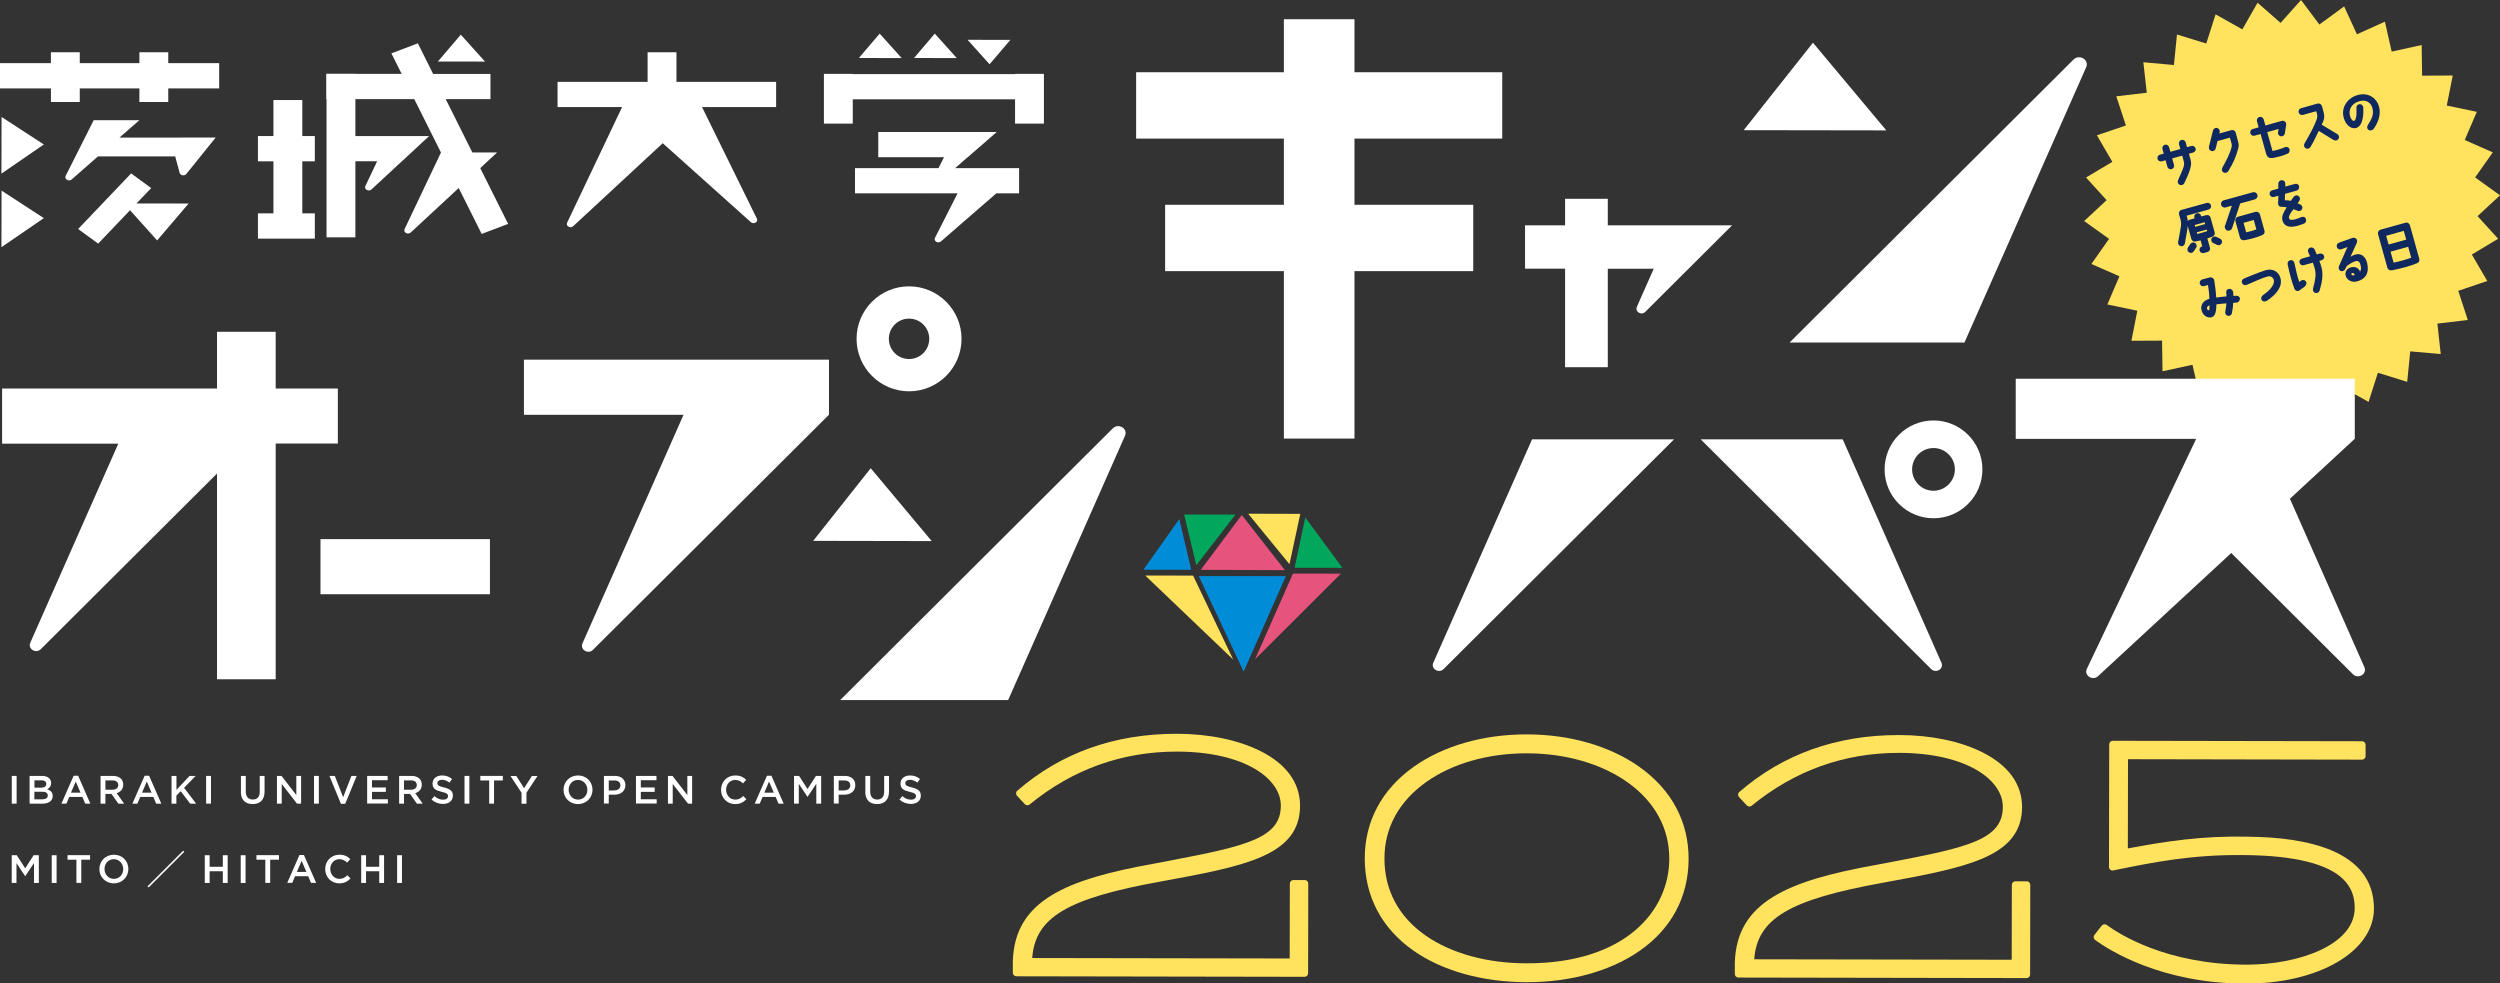 <?xml version="1.0" encoding="UTF-8"?>
<svg id="b" data-name="レイヤー 2" xmlns="http://www.w3.org/2000/svg" width="335.35" height="131.92" viewBox="0 0 335.35 131.92">
  <rect x="0" y="0" width="335.35" height="131.92" fill="#333333" stroke="none"/>
  <g id="c" data-name="layout">
    <g>
      <polygon points="334.38 20.44 332.01 23.8 335.35 26.2 332.34 28.99 335.1 32.03 331.57 34.14 333.64 37.69 329.75 39.01 331.03 42.92 326.95 43.41 327.4 47.49 323.31 47.13 322.9 51.22 318.97 50 317.72 53.91 314.13 51.91 312.09 55.48 308.99 52.77 306.26 55.84 303.8 52.55 300.48 54.98 298.76 51.25 295.01 52.93 294.1 48.93 290.08 49.8 290.02 45.69 285.91 45.71 286.7 41.68 282.68 40.84 284.3 37.06 280.54 35.41 282.91 32.04 279.57 29.65 282.58 26.85 279.82 23.81 283.35 21.71 281.28 18.15 285.17 16.83 283.88 12.92 287.97 12.44 287.51 8.35 291.61 8.72 292.02 4.63 295.95 5.84 297.2 1.93 300.79 3.94 302.83 .37 305.92 3.07 308.66 0 311.12 3.29 314.44 .86 316.16 4.6 319.91 2.91 320.82 6.92 324.84 6.04 324.9 10.15 329.01 10.13 328.21 14.16 332.24 15 330.62 18.78 334.38 20.44" style="fill: #ffe35f;"/>
      <g>
        <path d="M294.52,19.89c.07.24-.08.5-.32.57l-.58.16.18.65c.12.42.14.65.08,1-.14.71-.38,1.24-.89,2.32-.11.23-.42.31-.65.18-.22-.13-.27-.41-.16-.65.35-.78.54-1.16.73-1.75.11-.36.08-.5-.03-.93l-.16-.56-1.34.37.24.87c.07.25-.07.5-.32.57-.24.07-.5-.07-.57-.32l-.24-.87-.51.14c-.25.07-.5-.08-.57-.32-.07-.25.07-.5.32-.57l.51-.14-.17-.62c-.07-.24.08-.5.32-.57.25-.07.5.08.57.32l.17.62,1.34-.37-.18-.65c-.07-.24.08-.5.32-.57.25-.07.51.08.58.32l.17.65.58-.16c.24-.07.5.07.57.32Z" style="fill: #0f285e;"/>
        <path d="M296.3,19.71l.55-2.21c.06-.24.32-.4.56-.33.25.06.4.32.34.56l-.06.18,1.62-.45c.2-.05.49,0,.59.35,0,.01.28,1.04.28,1.04.14.51.16.71.04,1.13-.3,1.08-.64,1.88-1.32,2.98-.14.22-.45.29-.66.16-.22-.13-.25-.42-.13-.64.54-.98.99-1.8,1.23-2.73.05-.17.05-.3,0-.49l-.22-.8-1.66.46-.25,1.01c-.07.25-.32.4-.57.33-.24-.06-.39-.31-.33-.56Z" style="fill: #0f285e;"/>
        <path d="M305.58,17.73l.07-.43-1.52.42.7,2.53c.5-.08,1.15-.28,1.63-.49.23-.1.49-.06.62.17.12.22.04.56-.19.67-.59.27-1.39.49-2.02.59-.42.06-.75-.04-.9-.59l-.73-2.62-.81.22c-.25.07-.5-.08-.57-.32-.07-.25.07-.51.32-.58l.8-.22-.23-.81c-.07-.25.08-.51.32-.58.25-.07.51.08.58.33l.23.81,2.19-.61c.34-.1.64.19.6.52l-.18,1.14c-.03.25-.27.44-.52.41-.23-.03-.44-.24-.4-.54Z" style="fill: #0f285e;"/>
        <path d="M309.28,19.89c-.22-.13-.28-.43-.15-.65.71-1.21,1.29-2.29,1.63-3.22.15-.41.07-.66-.06-1.1l-1.78.49c-.25.07-.51-.08-.58-.32-.07-.25.08-.51.33-.58l2.18-.61c.27-.08.57.08.64.4.28,1.01.38,1.32.16,1.95,0,0-.08.18-.22.48l2.11,1.26c.22.13.28.43.14.65-.14.22-.41.27-.64.15l-2-1.23c-.34.7-.73,1.53-1.12,2.17-.14.22-.42.29-.64.15Z" style="fill: #0f285e;"/>
        <path d="M318.23,14.48c-.19-.75-.9-1.16-1.76-.9-1.08.32-1.44,1.17-1.25,1.94.12.44.34.73.56.69.23-.05.38-.68.31-1.72-.02-.26.12-.47.37-.51.27-.04.52.13.54.39.06.83.05,2.52-.98,2.81-.59.16-1.38-.36-1.65-1.44-.33-1.3.47-2.57,1.85-2.98,1.5-.44,2.6.46,2.89,1.49.25.89.08,1.92-.71,3.04-.15.21-.49.28-.7.13-.17-.12-.24-.4-.07-.66.58-.89.82-1.48.6-2.28Z" style="fill: #0f285e;"/>
        <path d="M292.53,33.01c-.25-.05-.41-.29-.36-.55.11-.56.32-1.67.38-2.11.04-.34.03-.55-.03-.79,0,0-.11-.39-.23-.83-.07-.24.08-.5.32-.57l3.4-.94c.25-.07.5.07.57.32.07.24-.07.5-.32.57l-2.94.82.07.26c.04.17.07.32.09.45.06-.08.14-.14.24-.17.23-.06.66-.18.66-.18t0-.01l-.03-.1c-.07-.24.08-.5.33-.57.24-.07.5.08.57.32l.03.1h0s.44-.11.67-.17c.24-.07.5.07.57.32l.56,2c.07.24-.08.48-.32.57-.23.09-.42.16-.67.22,0,0,.28,1.01.35,1.26.07.24-.07.5-.32.57l-.49.14c-.25.07-.51-.08-.58-.32-.07-.25.08-.5.33-.57h.03s-.22-.81-.22-.81c-.28.08-.38.1-.63.15-.31.07-.54-.08-.62-.35l-.48-1.73c0,.08-.01.17-.02.26l-.36,2.09c-.05.25-.3.42-.55.37ZM293.61,33.84c-.21-.15-.25-.44-.11-.65l.32-.48c.15-.21.45-.26.65-.11.21.15.25.44.11.65l-.32.48c-.15.21-.45.26-.65.1ZM294.47,30.43l1.33-.37-.07-.25-1.33.37.07.25ZM294.74,31.39c.34-.08,1.02-.28,1.33-.38l-.06-.22-1.33.37.06.22ZM297.78,32c.24.1.35.38.25.61-.1.24-.38.35-.61.25l-.52-.25c-.24-.09-.35-.37-.25-.61.1-.23.37-.34.61-.24l.52.24Z" style="fill: #0f285e;"/>
        <path d="M298.47,30.26l.91-2.67-.82.23c-.27.08-.55-.08-.62-.34s.08-.54.35-.61l3.91-1.08c.26-.07.54.08.61.35.07.26-.08.53-.35.61l-1.96.54-1.08,3.3c-.08.26-.38.42-.64.34-.26-.08-.41-.38-.33-.65ZM301.11,32.22c-.33.06-.56-.08-.64-.35l-.61-2.19c-.07-.26.08-.54.35-.61.57-.16,1.5-.42,2.33-.65.26-.07.54.08.61.35l.6,2.16c.07.26,0,.48-.34.63-.81.33-1.56.53-2.3.65ZM301.31,31.16c.38-.08.96-.23,1.36-.39l-.35-1.26-1.37.38.35,1.27Z" style="fill: #0f285e;"/>
        <path d="M308.39,25c.07.25-.08.5-.32.57l-1.56.43-.02.86c.25.01.49,0,.79.09.12-.18.26-.36.39-.55.12-.15.41-.3.67-.1.2.15.24.45.08.66-.08.11-.16.22-.23.32.09.05.31.1.4.16.22.13.32.39.21.61-.12.23-.4.34-.63.21-.13-.07-.4-.14-.52-.19-.19.23-.43.54-.57.87-.05.12-.06.26-.02.36.06.21.32.26.89.1.27-.08.52-.18.72-.27.23-.1.52-.06.62.18.12.26.05.55-.23.68-.24.09-.54.21-.86.3-1.37.37-1.85-.12-2.03-.7-.08-.3-.04-.61.09-.92.1-.24.27-.53.48-.86-.21-.03-.49-.08-.7-.07-.38.02-.46-.3-.46-.45l.04-1.03-.59.16c-.25.07-.5-.07-.57-.32s.07-.5.32-.57l.83-.23v-.68c.02-.26.23-.46.49-.45.26,0,.45.22.45.47v.39s1.3-.36,1.3-.36c.24-.07.5.07.57.32Z" style="fill: #0f285e;"/>
        <path d="M300.45,40.1c0,.25-.19.48-.45.49-.16,0-.29.01-.44.03-.02.42-.06.88-.17,1.39-.05.26-.32.42-.57.35-.25-.06-.37-.32-.32-.57.08-.41.12-.73.15-1.1-.51.04-1,.08-1.35.14.02,1.14-.24,1.62-.64,1.73-.51.14-1.1-.19-1.31-.82-.28-.86.25-1.45,1.01-1.65,0-.65-.07-1.16-.18-1.86l-.53.15c-.24.07-.5-.08-.57-.32-.07-.25.08-.5.34-.58l.98-.26c.32-.09.6.15.63.46.14.83.22,1.62.26,2.24.39-.06.84-.12,1.36-.16,0-.22,0-.33-.02-.48-.03-.17,0-.47.38-.53.25-.04.51.16.55.42.02.18.03.36.03.53.15-.01.27-.03.41-.03.26-.01.47.18.49.44ZM296.38,40.97c-.25.06-.39.26-.33.46.04.14.14.22.26.18.07-.02.1-.36.08-.65Z" style="fill: #0f285e;"/>
        <path d="M300.74,37.97c-.09-.24.03-.51.27-.61,0,0,2.21-.93,2.92-1.12.98-.26,1.73.21,1.97,1.06.3,1.08-.46,2.14-1.81,3.04-.23.16-.57.14-.72-.11-.11-.2-.06-.47.23-.68,1.36-.92,1.5-1.68,1.41-2-.09-.32-.4-.57-.81-.47-.87.23-1.75.7-2.85,1.14-.24.1-.51-.02-.6-.26Z" style="fill: #0f285e;"/>
        <path d="M307.75,38.67c-.27-.65-.66-2.11-.89-3.22-.05-.25.12-.5.36-.55.25-.06.5.11.55.36.18.88.37,1.74.65,2.57.07-.06.16-.13.23-.18.22-.14.49-.14.66.1.16.23.05.53-.15.68-.18.13-.49.39-.73.54-.25.16-.55.04-.69-.29ZM308.45,35.26c-.07-.24.08-.5.32-.57l1.1-.31c-.08-.2-.16-.38-.24-.55-.1-.23-.02-.5.22-.6.23-.1.53,0,.63.23.09.21.19.44.29.67l.4-.11c.25-.07.51.08.58.32.07.25-.08.5-.33.57l-.3.08c.13.35.25.68.31.97.2.87.1,1.76-.28,3.02-.07.25-.35.39-.59.31-.24-.09-.36-.35-.29-.6.32-1.13.42-1.84.26-2.54-.06-.26-.16-.58-.29-.92l-1.21.34c-.24.07-.5-.07-.57-.32Z" style="fill: #0f285e;"/>
        <path d="M317.53,35.31c.28,1.13-.06,2.09-1.34,2.43-.73.2-1.39-.16-1.55-.8-.09-.38.1-.86.57-1.03.65-.25,1.17,0,1.37.53.19-.32.13-.64.05-.94-.12-.46-.39-.53-.63-.47-.36.09-.75.33-1.2.65l-.2.4c-.1.23-.39.36-.62.27-.24-.1-.33-.39-.24-.63l1.15-2.59-.85.32c-.25.07-.51-.07-.58-.32-.07-.24.07-.51.31-.58l1.82-.65c.25-.07.51.07.58.31.02.07.02.23-.01.32l-.87,1.92c.21-.12.34-.21.61-.29.77-.24,1.4.19,1.63,1.12ZM315.86,36.87c-.03-.15-.17-.28-.32-.25-.1.02-.15.09-.13.18.03.12.2.21.45.08Z" style="fill: #0f285e;"/>
        <path d="M320.85,36.26c-.32.03-.54-.1-.61-.35l-1.25-4.5c-.07-.26.08-.53.35-.61.98-.27,2.29-.64,3.32-.92.28-.09.55.1.61.34l1.25,4.5c.07.26-.03.5-.34.61-.78.33-2.27.73-3.34.93ZM320.41,32.8l2.36-.66-.33-1.17-2.36.66.33,1.17ZM323.44,34.56l-.41-1.46-2.36.66.41,1.47c.71-.14,1.69-.41,2.36-.66Z" style="fill: #0f285e;"/>
      </g>
      <g>
        <path d="M111.2,55.64v-7.39h-40.92v7.39h21.41l-13.56,30.67c-.36.82.76,1.51,1.41.86l31.64-31.52h.02Z" style="fill: #fff;"/>
        <path d="M45.32,59.51v-7.39h-8.34v-7.61h-7.87v7.61H.28v7.39h15.59l-11.81,26.71c-.36.82.76,1.51,1.41.86l23.64-23.56v27.6h7.87v-31.62h8.34Z" style="fill: #fff;"/>
        <rect x="42.99" y="72.32" width="22.73" height="7.39" style="fill: #fff;"/>
        <path d="M149.28,57.45l-36.58,36.46h22.53s15.68-35.46,15.68-35.46c.42-.95-.88-1.74-1.63-.99Z" style="fill: #fff;"/>
        <polygon points="116.8 62.81 109.08 72.55 124.98 72.58 116.8 62.81" style="fill: #fff;"/>
        <path d="M121.94,52.49c3.88,0,7.04-3.16,7.04-7.04s-3.16-7.04-7.04-7.04-7.04,3.16-7.04,7.04,3.16,7.04,7.04,7.04ZM121.94,42.74c1.49,0,2.71,1.21,2.71,2.71s-1.21,2.71-2.71,2.71-2.71-1.21-2.71-2.71,1.21-2.71,2.71-2.71Z" style="fill: #fff;"/>
      </g>
      <path d="M192.26,88.91c-.36.8.74,1.47,1.38.84l30.92-30.82h-19.05s-13.25,29.98-13.25,29.98Z" style="fill: #fff;"/>
      <path d="M247.18,58.93h-19.05s30.92,30.82,30.92,30.82c.64.63,1.73-.03,1.38-.84l-13.25-29.98Z" style="fill: #fff;"/>
      <path d="M259.36,56.4c-3.62,0-6.56,2.94-6.56,6.56s2.94,6.56,6.56,6.56,6.56-2.94,6.56-6.56-2.94-6.56-6.56-6.56ZM259.36,65.83c-1.58,0-2.87-1.29-2.87-2.87s1.29-2.86,2.87-2.86,2.87,1.29,2.87,2.86-1.29,2.87-2.87,2.87Z" style="fill: #fff;"/>
      <path d="M317.16,89.49l-9.99-22.59,8.7-8.04h0s0,0,0,0h0v-8.06h-45.48v8.07h24.2l-14.66,30.85c-.42.88.77,1.66,1.5.98l17.87-16.52,16.32,16.26c.71.71,1.94-.04,1.54-.94Z" style="fill: #fff;"/>
      <path d="M263.51,45.95l16.33-36.93c.44-.99-.91-1.81-1.7-1.03l-38.09,37.96h23.46Z" style="fill: #fff;"/>
      <polygon points="243.19 5.73 233.9 17.46 253.03 17.49 243.19 5.73" style="fill: #fff;"/>
      <path d="M209.94,49.26h5.73v-13.21h6.16l-2.26,5.11c-.29.65.6,1.2,1.12.68l11.65-11.61h-7.39s0,0,0,0h-9.28v-3.56h-5.73v3.56h-5.37v5.81h5.37v13.21Z" style="fill: #fff;"/>
      <polygon points="197.62 36.37 197.62 27.47 181.69 27.47 181.69 18.59 201.51 18.59 201.51 9.69 181.69 9.69 181.69 2.58 172.22 2.58 172.22 9.69 152.4 9.69 152.4 18.59 172.22 18.59 172.22 27.47 156.29 27.47 156.29 36.37 172.22 36.37 172.22 58.83 181.69 58.83 181.69 36.37 197.62 36.37" style="fill: #fff;"/>
      <g>
        <polygon points="61.81 4.65 58.74 8.25 65.06 8.26 61.81 4.65" style="fill: #fff;"/>
        <polygon points="118 4.51 115.21 7.78 120.95 7.79 118 4.51" style="fill: #fff;"/>
        <polygon points="125.39 4.51 122.61 7.78 128.34 7.79 125.39 4.51" style="fill: #fff;"/>
        <polygon points="135.53 5.35 129.79 5.34 132.74 8.62 135.53 5.35" style="fill: #fff;"/>
        <polygon points=".19 23.29 5.88 19.38 .21 15.69 .19 23.29" style="fill: #fff;"/>
        <polygon points=".19 33.16 5.88 29.26 .21 25.57 .19 33.16" style="fill: #fff;"/>
        <polygon points="22.57 7.01 18.7 7.01 18.7 8.47 10.7 8.47 10.7 7.01 6.83 7.01 6.83 8.47 0 8.47 0 11.86 6.83 11.86 6.83 13.68 10.7 13.68 10.7 11.86 18.7 11.86 18.7 13.68 22.57 13.68 22.57 11.86 29.4 11.86 29.4 8.47 22.57 8.47 22.57 7.01" style="fill: #fff;"/>
        <path d="M24.46,18.46h-8.44l2.68-2.34h-6.13s-3.76,7.47-3.76,7.47c-.22.44.42.82.81.48l3.52-3.09h10.36l.6,2.21c.1.36.64.45.89.15l3.94-4.89h-4.46s0,0,0,0Z" style="fill: #fff;"/>
        <polygon points="40.55 13.42 36.68 13.42 36.68 18.25 34.6 18.25 34.6 21.64 36.68 21.64 36.68 28.62 34.6 28.62 34.6 32.01 42.23 32.01 42.23 28.62 40.55 28.62 40.55 21.64 42.23 21.64 42.23 18.25 40.55 18.25 40.55 13.42" style="fill: #fff;"/>
        <path d="M66.67,20.45h-3.31s-3.57-7.15-3.57-7.15h6v-3.38h-7.69l-2.05-4.11-3.55,1.35,1.38,2.75h-6.21v-.02h-3.87v.02h-.04v3.38h.04v18.55h3.87v-10.21h2.92l-1.58,3.32c-.21.44.44.81.82.46l4.08-3.78h.03v-.02l3.62-3.36h-3.62s0,0,0,0h-6.27v-4.95h7.9l3.58,7.16-4.88,10.27c-.21.44.44.81.82.46l6.44-5.97,3.08,6.16,3.55-1.35-3.74-7.48,2.26-2.1Z" style="fill: #fff;"/>
        <polygon points="136.16 9.91 136.16 9.94 114.39 9.94 114.39 9.91 110.52 9.91 110.52 16.58 114.39 16.58 114.39 13.32 136.16 13.32 136.16 16.58 140.03 16.58 140.03 9.91 136.16 9.91" style="fill: #fff;"/>
        <path d="M129.8,21.1h.02v-.02l3.88-3.37h-5.36s0,0,0,0h-10.53v3.38h8.82l-.74,1.46h-11.2v3.38h9.49l-.04.08.09-.08h4.22l-3.03,5.97c-.22.44.41.82.8.48l7.43-6.45h3.05v-3.38h-8.58l1.68-1.46Z" style="fill: #fff;"/>
        <polygon points="20.28 25.23 17.59 23.26 10.48 30.72 13.17 32.68 17.44 28.2 21.08 32.25 25.3 27.3 18.31 27.29 20.28 25.23" style="fill: #fff;"/>
        <path d="M90.74,7.01h-3.87v3.97h-12.08v3.38h8.66l-7.38,15.52c-.21.44.44.81.82.46l12.01-11.13,11.82,10.59c.38.34,1.03-.03.81-.47l-7.36-14.97h9.94v-3.38h-13.37v-3.97Z" style="fill: #fff;"/>
      </g>
      <g>
        <polygon points="180.07 76.17 173.66 76.16 175.09 69.41 180.07 76.17" style="fill: #00a75c;"/>
        <polygon points="174.42 68.93 172.97 75.68 167.43 68.91 174.42 68.93" style="fill: #ffe35f;"/>
        <polygon points="161.07 76.44 166.57 69.08 172.36 76.48 161.07 76.44" style="fill: #e6537d;"/>
        <polygon points="165.71 69.03 160.47 75.83 158.84 69.02 165.71 69.03" style="fill: #00a75c;"/>
        <polygon points="158.19 69.63 159.79 76.43 153.38 76.42 158.19 69.63" style="fill: #008cd7;"/>
        <polygon points="153.62 77.2 160.04 77.21 165.42 88.47 153.62 77.2" style="fill: #ffe35f;"/>
        <polygon points="172.49 77.28 166.82 90.09 160.8 77.27 172.49 77.28" style="fill: #008cd7;"/>
        <polygon points="168.36 88.43 173.44 76.94 179.86 76.95 168.36 88.43" style="fill: #e6537d;"/>
      </g>
      <g>
        <path d="M1.58,104.08h.65v3.72h-.65v-3.72Z" style="fill: #fff;"/>
        <path d="M3.97,104.08h1.67c.42,0,.76.12.97.33.16.16.25.37.25.62h0c0,.46-.26.7-.53.84.44.15.74.4.74.9h0c0,.67-.55,1.03-1.38,1.03h-1.72v-3.72ZM6.21,105.14c0-.29-.23-.47-.65-.47h-.94v.99h.89c.42,0,.7-.16.7-.5h0ZM5.65,106.2h-1.04v1.02h1.08c.44,0,.72-.18.72-.51h0c0-.32-.25-.51-.76-.51Z" style="fill: #fff;"/>
        <path d="M9.87,104.06h.61l1.64,3.74h-.69l-.38-.9h-1.76l-.38.9h-.67l1.64-3.74ZM10.8,106.33l-.64-1.49-.64,1.49h1.28Z" style="fill: #fff;"/>
        <path d="M13.49,104.08h1.66c.47,0,.83.14,1.07.37.2.2.31.48.31.8h0c0,.62-.37.99-.88,1.14l1,1.41h-.78l-.91-1.3h-.82v1.3h-.65v-3.72ZM15.1,105.93c.47,0,.76-.24.76-.62h0c0-.41-.29-.63-.77-.63h-.95v1.25h.96Z" style="fill: #fff;"/>
        <path d="M19.39,104.06h.61l1.64,3.74h-.69l-.38-.9h-1.76l-.38.9h-.67l1.64-3.74ZM20.33,106.33l-.64-1.49-.64,1.49h1.28Z" style="fill: #fff;"/>
        <path d="M23.02,104.08h.65v1.87l1.76-1.87h.81l-1.55,1.6,1.62,2.12h-.8l-1.27-1.67-.58.59v1.08h-.65v-3.72Z" style="fill: #fff;"/>
        <path d="M27.65,104.08h.65v3.72h-.65v-3.72Z" style="fill: #fff;"/>
        <path d="M32.32,106.22v-2.14h.65v2.11c0,.69.36,1.06.94,1.06s.93-.35.93-1.03v-2.14h.65v2.11c0,1.11-.63,1.67-1.6,1.67s-1.58-.56-1.58-1.64Z" style="fill: #fff;"/>
        <path d="M37.15,104.08h.61l1.99,2.57v-2.57h.64v3.72h-.55l-2.05-2.64v2.64h-.64v-3.72Z" style="fill: #fff;"/>
        <path d="M42.12,104.08h.65v3.72h-.65v-3.72Z" style="fill: #fff;"/>
        <path d="M44.19,104.08h.72l1.12,2.86,1.11-2.86h.71l-1.54,3.74h-.58l-1.54-3.74Z" style="fill: #fff;"/>
        <path d="M49.24,104.08h2.76v.58h-2.1v.97h1.86v.59h-1.86v.99h2.13v.58h-2.78v-3.72Z" style="fill: #fff;"/>
        <path d="M53.54,104.08h1.66c.47,0,.83.14,1.07.37.2.2.31.48.31.8h0c0,.62-.37.99-.88,1.14l1,1.41h-.78l-.91-1.3h-.82v1.3h-.65v-3.72ZM55.15,105.93c.47,0,.76-.24.76-.62h0c0-.41-.29-.63-.77-.63h-.95v1.25h.96Z" style="fill: #fff;"/>
        <path d="M57.88,107.26l.39-.47c.36.31.72.48,1.17.48.4,0,.66-.19.66-.47h0c0-.28-.15-.42-.84-.58-.79-.19-1.24-.42-1.24-1.11h0c0-.65.53-1.09,1.27-1.09.54,0,.97.16,1.35.47l-.35.49c-.33-.25-.67-.38-1.01-.38-.38,0-.61.2-.61.44h0c0,.3.17.42.89.59.79.19,1.19.47,1.19,1.09h0c0,.71-.55,1.12-1.33,1.12-.57,0-1.1-.2-1.55-.59Z" style="fill: #fff;"/>
        <path d="M62.31,104.08h.65v3.72h-.65v-3.72Z" style="fill: #fff;"/>
        <path d="M65.61,104.69h-1.18v-.61h3.02v.61h-1.18v3.11h-.65v-3.11Z" style="fill: #fff;"/>
        <path d="M69.96,106.34l-1.48-2.25h.78l1.04,1.64,1.05-1.64h.75l-1.48,2.24v1.48h-.66v-1.47Z" style="fill: #fff;"/>
        <path d="M75.59,105.95h0c0-1.06.81-1.93,1.95-1.93s1.94.87,1.94,1.91h0c0,1.06-.81,1.93-1.95,1.93s-1.94-.87-1.94-1.91ZM78.79,105.95h0c0-.73-.53-1.33-1.26-1.33s-1.25.58-1.25,1.31h0c0,.73.53,1.33,1.26,1.33s1.25-.58,1.25-1.31Z" style="fill: #fff;"/>
        <path d="M81.01,104.08h1.47c.87,0,1.41.49,1.41,1.24h0c0,.84-.67,1.28-1.49,1.28h-.74v1.19h-.65v-3.72ZM82.42,106.02c.49,0,.8-.28.8-.66h0c0-.45-.31-.67-.8-.67h-.76v1.34h.76Z" style="fill: #fff;"/>
        <path d="M85.3,104.08h2.76v.58h-2.1v.97h1.86v.59h-1.86v.99h2.13v.58h-2.78v-3.72Z" style="fill: #fff;"/>
        <path d="M89.6,104.08h.61l1.99,2.57v-2.57h.64v3.72h-.55l-2.05-2.64v2.64h-.64v-3.72Z" style="fill: #fff;"/>
        <path d="M96.72,105.95h0c0-1.07.79-1.93,1.91-1.93.69,0,1.1.24,1.46.58l-.42.48c-.3-.28-.62-.46-1.05-.46-.7,0-1.22.58-1.22,1.31h0c0,.74.52,1.33,1.23,1.33.46,0,.75-.18,1.07-.48l.42.42c-.39.4-.81.66-1.51.66-1.09,0-1.89-.84-1.89-1.91Z" style="fill: #fff;"/>
        <path d="M102.87,104.06h.61l1.64,3.74h-.69l-.38-.9h-1.76l-.38.9h-.67l1.64-3.74ZM103.8,106.33l-.64-1.49-.64,1.49h1.28Z" style="fill: #fff;"/>
        <path d="M106.49,104.08h.7l1.13,1.76,1.13-1.76h.7v3.72h-.65v-2.67l-1.17,1.75h-.02l-1.16-1.74v2.66h-.64v-3.72Z" style="fill: #fff;"/>
        <path d="M111.85,104.08h1.47c.87,0,1.41.49,1.41,1.24h0c0,.84-.67,1.28-1.49,1.28h-.74v1.19h-.65v-3.72ZM113.26,106.02c.49,0,.8-.28.8-.66h0c0-.45-.31-.67-.8-.67h-.76v1.34h.76Z" style="fill: #fff;"/>
        <path d="M116.08,106.22v-2.14h.65v2.11c0,.69.36,1.06.94,1.06s.93-.35.93-1.03v-2.14h.65v2.11c0,1.11-.63,1.67-1.6,1.67s-1.58-.56-1.58-1.64Z" style="fill: #fff;"/>
        <path d="M120.65,107.26l.39-.47c.36.31.72.48,1.17.48.4,0,.66-.19.66-.47h0c0-.28-.15-.42-.84-.58-.79-.19-1.24-.42-1.24-1.11h0c0-.65.53-1.09,1.27-1.09.54,0,.97.16,1.35.47l-.35.49c-.33-.25-.67-.38-1.01-.38-.38,0-.61.2-.61.44h0c0,.3.17.42.89.59.79.19,1.19.47,1.19,1.09h0c0,.71-.55,1.12-1.33,1.12-.57,0-1.1-.2-1.55-.59Z" style="fill: #fff;"/>
        <path d="M1.55,114.72h.7l1.13,1.76,1.13-1.76h.7v3.72h-.65v-2.67l-1.17,1.75h-.02l-1.16-1.74v2.66h-.64v-3.72Z" style="fill: #fff;"/>
        <path d="M6.94,114.72h.65v3.72h-.65v-3.72Z" style="fill: #fff;"/>
        <path d="M10.24,115.32h-1.18v-.61h3.02v.61h-1.18v3.11h-.65v-3.11Z" style="fill: #fff;"/>
        <path d="M13.33,116.58h0c0-1.06.81-1.93,1.95-1.93s1.94.87,1.94,1.91h0c0,1.06-.81,1.93-1.95,1.93s-1.94-.87-1.94-1.91ZM16.53,116.58h0c0-.73-.53-1.33-1.26-1.33s-1.25.58-1.25,1.31h0c0,.73.53,1.33,1.26,1.33s1.25-.58,1.25-1.31Z" style="fill: #fff;"/>
        <path d="M19.79,118.89l4.78-4.78.15.15-4.78,4.78-.15-.15Z" style="fill: #fff;"/>
        <path d="M27.47,114.72h.65v1.55h1.77v-1.55h.65v3.72h-.65v-1.57h-1.77v1.57h-.65v-3.72Z" style="fill: #fff;"/>
        <path d="M32.29,114.72h.65v3.72h-.65v-3.72Z" style="fill: #fff;"/>
        <path d="M35.58,115.32h-1.18v-.61h3.02v.61h-1.18v3.11h-.65v-3.11Z" style="fill: #fff;"/>
        <path d="M40.16,114.69h.61l1.64,3.74h-.69l-.38-.9h-1.76l-.38.9h-.67l1.64-3.74ZM41.1,116.96l-.64-1.49-.64,1.49h1.28Z" style="fill: #fff;"/>
        <path d="M43.62,116.58h0c0-1.07.79-1.93,1.91-1.93.69,0,1.1.24,1.46.58l-.42.48c-.3-.28-.62-.46-1.05-.46-.7,0-1.22.58-1.22,1.31h0c0,.74.52,1.33,1.23,1.33.46,0,.75-.18,1.07-.48l.42.42c-.39.4-.81.66-1.51.66-1.09,0-1.89-.84-1.89-1.91Z" style="fill: #fff;"/>
        <path d="M48.45,114.72h.65v1.55h1.77v-1.55h.65v3.72h-.65v-1.57h-1.77v1.57h-.65v-3.72Z" style="fill: #fff;"/>
        <path d="M53.27,114.72h.65v3.72h-.65v-3.72Z" style="fill: #fff;"/>
      </g>
      <g>
        <path d="M175,118.05h-1.5s0,0,0,0c-.13,0-.25.05-.34.14-.09.09-.14.21-.14.34l-.02,10.04-34.54-.06c.41-5.48,4.73-8.01,17.27-10.27,11.23-2.06,18.65-3.43,18.66-10.17,0-3.04-1.83-5.58-5.31-7.32-2.96-1.49-6.94-2.31-11.18-2.32h-.07c-8.34,0-15.54,2.57-21.37,7.64-.1.08-.16.21-.16.33,0,.13.04.26.13.35l1.04,1.12c.17.18.46.2.65.04,5.74-4.7,12.38-7.09,19.72-7.09.02,0,.04,0,.06,0,9.08.02,13.87,3.63,13.91,7.18.05,4.41-4.55,5.48-14.96,7.46-.65.12-1.32.25-2,.38-11.85,2.12-18.76,4.95-18.99,13.13v1.51c0,.13.05.25.14.34.09.09.21.14.34.14l38.65.07h0c.13,0,.25-.05.34-.14.09-.09.14-.21.14-.34l.02-12.03c0-.26-.21-.48-.48-.48Z" style="fill: #ffe35f;"/>
        <path d="M219.94,102.89c-3.95-2.81-9.32-4.37-15.12-4.38h-.06c-5.8,0-11.16,1.54-15.1,4.33-4.3,3.05-6.58,7.3-6.59,12.29,0,5.11,2.26,9.4,6.55,12.4,3.88,2.71,9.26,4.21,15.14,4.22h.06c5.84,0,11.19-1.48,15.07-4.17,4.32-2.99,6.61-7.27,6.62-12.38,0-4.98-2.26-9.24-6.57-12.31ZM204.83,129.22h-.07c-5.26,0-10.04-1.32-13.46-3.68-3.67-2.53-5.6-6.13-5.59-10.41,0-4.11,1.96-7.65,5.63-10.25,3.5-2.47,8.26-3.83,13.41-3.83h.05c5.2,0,10,1.39,13.51,3.88,3.67,2.61,5.61,6.16,5.61,10.27-.01,6.98-5.92,14.02-19.1,14.02Z" style="fill: #ffe35f;"/>
        <path d="M271.85,118.22h-1.5s0,0,0,0c-.13,0-.25.05-.34.14-.09.09-.14.21-.14.34l-.02,10.04-34.54-.06c.41-5.48,4.73-8.01,17.27-10.27,11.23-2.06,18.65-3.43,18.66-10.17,0-3.04-1.83-5.58-5.31-7.32-2.96-1.49-6.94-2.32-11.18-2.32h-.07c-8.34,0-15.53,2.57-21.37,7.64-.1.08-.16.21-.16.33,0,.13.04.26.13.35l1.04,1.12c.17.18.46.2.65.04,5.74-4.7,12.38-7.09,19.72-7.09.02,0,.04,0,.06,0,9.08.02,13.87,3.63,13.91,7.18.05,4.41-4.55,5.48-14.96,7.46-.65.12-1.32.25-2,.38-11.85,2.12-18.76,4.95-18.99,13.13v1.51c0,.13.05.25.14.34.09.09.21.14.34.14l38.65.07h0c.13,0,.25-.05.34-.14.09-.09.14-.21.14-.34l.02-12.03c0-.26-.21-.48-.48-.48Z" style="fill: #ffe35f;"/>
        <path d="M301.65,112.23c-6.3-.13-11.11.62-16.22,1.58l.02-11.97,31.39.06h0c.26,0,.48-.21.48-.48v-1.51c0-.13-.05-.25-.14-.34-.09-.09-.21-.14-.34-.14l-33.43-.06h0c-.13,0-.25.05-.34.14-.09.09-.14.21-.14.34l-.03,16.44c0,.14.06.28.17.37.11.09.26.13.4.1l.49-.1c4.94-1,10.06-2.04,17.01-1.96,6.81.05,11.33,1.17,13.43,3.32,1.01,1.03,1.48,2.29,1.46,3.85-.07,4.89-7.5,7.53-14.48,7.53h-.05c-10.7-.02-17.05-4.09-18.74-5.33-.21-.15-.5-.11-.66.09l-.98,1.25c-.08.1-.12.23-.1.36.02.13.09.24.19.32,1.88,1.37,8.89,5.83,20.15,5.85.02,0,.04,0,.06,0,9.79,0,17.18-4.31,17.19-10.05.01-7.86-9.14-9.58-16.81-9.65Z" style="fill: #ffe35f;"/>
      </g>
    </g>
  </g>
</svg>